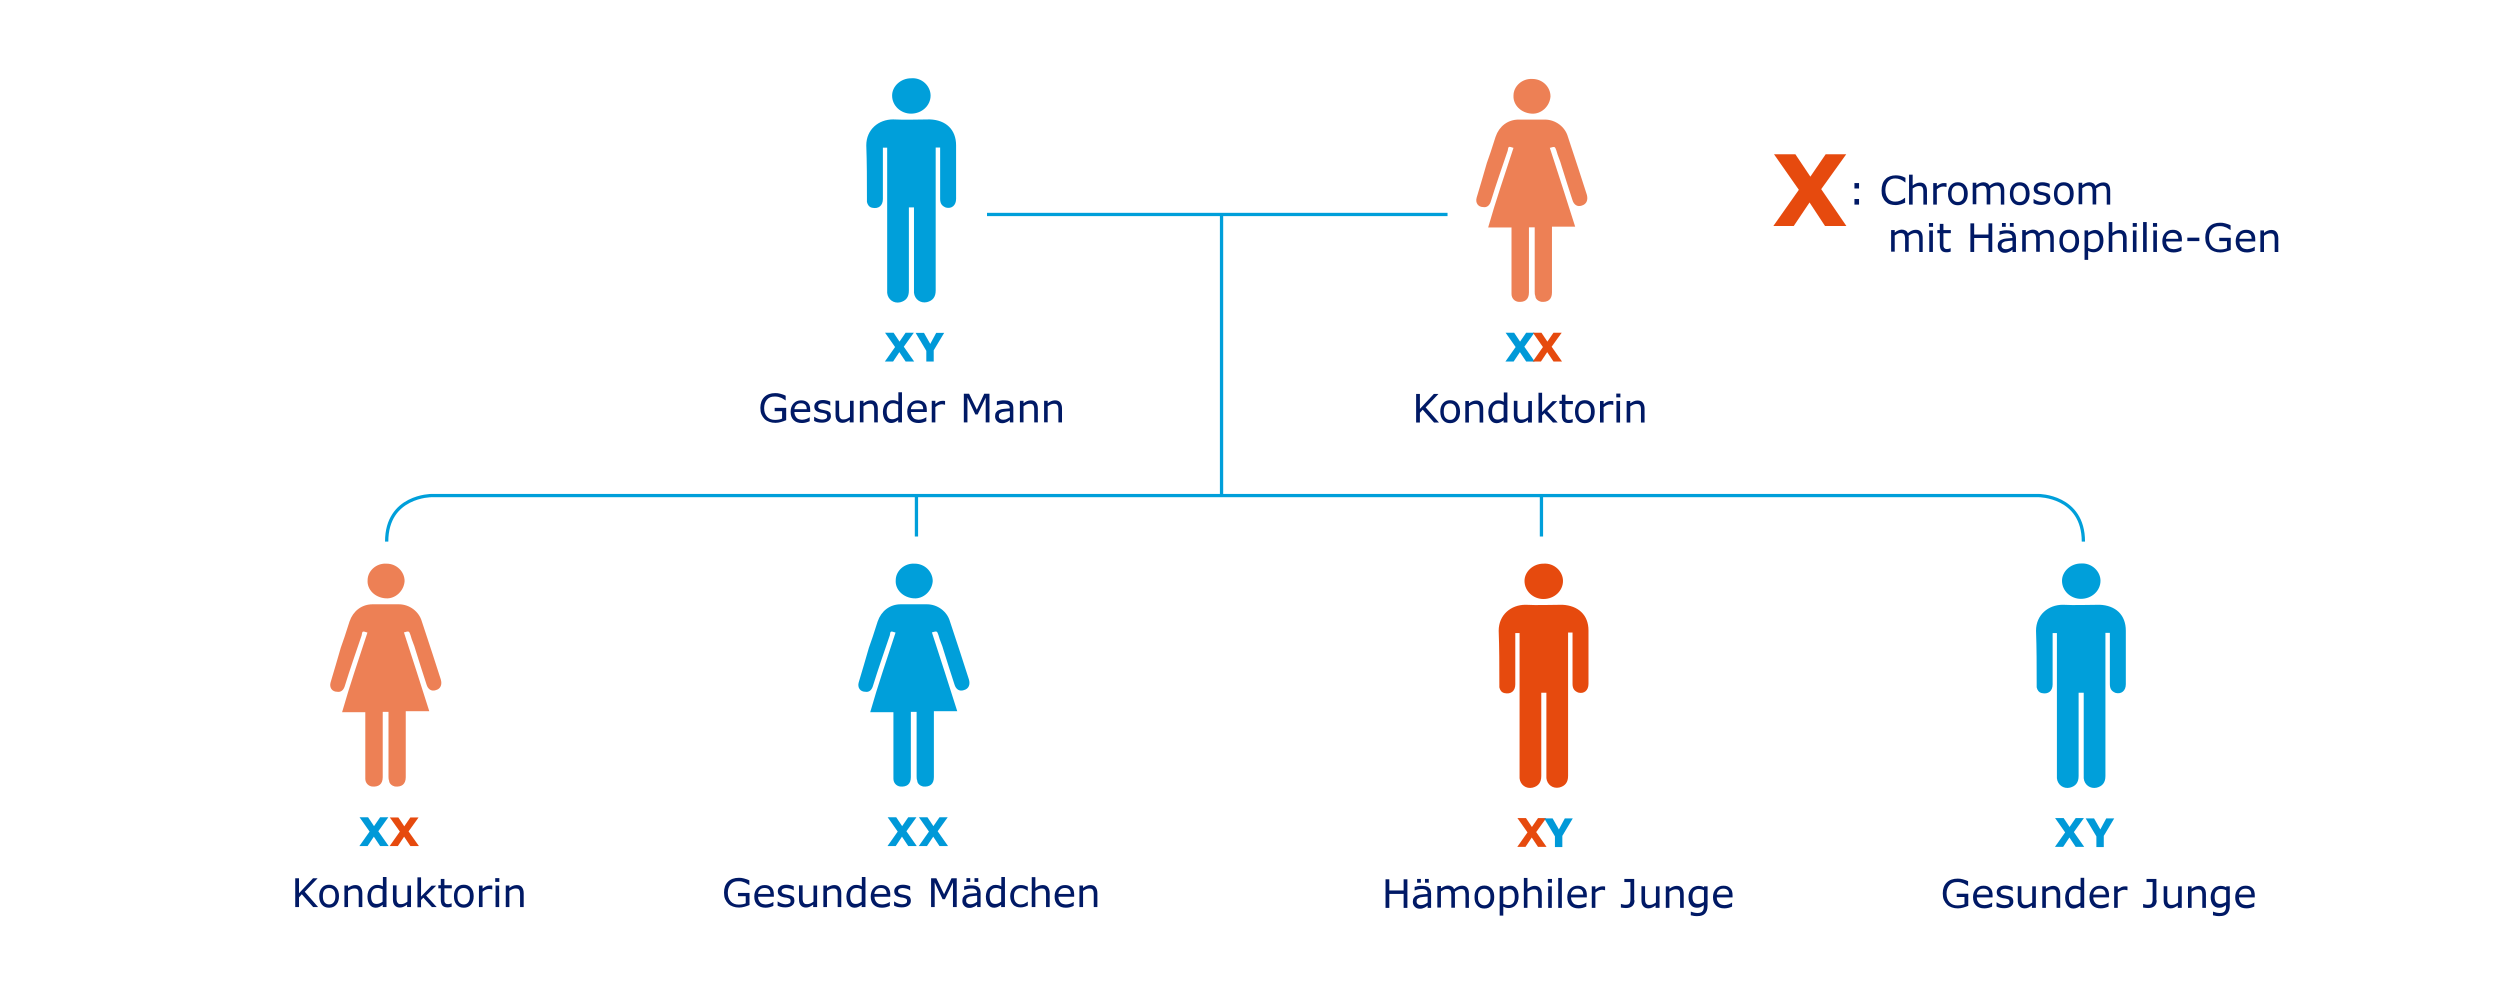 <?xml version="1.0" encoding="utf-8"?>
<!-- Generator: Adobe Illustrator 22.0.1, SVG Export Plug-In . SVG Version: 6.00 Build 0)  -->
<svg version="1.1" id="Ebene_1" xmlns="http://www.w3.org/2000/svg" xmlns:xlink="http://www.w3.org/1999/xlink" x="0px" y="0px"
	 viewBox="0 0 1520 600" style="enable-background:new 0 0 1520 600;" xml:space="preserve">
<style type="text/css">
	.st0{fill:none;stroke:#009FDA;stroke-width:2;}
	.st1{fill:#009FDA;}
	.st2{fill:#001965;}
	.st3{fill:#E64A0E;}
	.st4{fill:#0099D8;}
	.st5{opacity:0.7;fill:#E64A0E;}
	.st6{opacity:0.7;}
	.st7{fill:#82786F;}
	.st8{fill:#383838;}
	.st9{fill:#D47600;}
</style>
<line class="st0" x1="600.1" y1="130.4" x2="880.1" y2="130.4"/>
<line class="st0" x1="742.7" y1="130.4" x2="742.7" y2="301.9"/>
<line class="st0" x1="557.2" y1="301.9" x2="557.2" y2="326.2"/>
<line class="st0" x1="937.2" y1="301.9" x2="937.2" y2="326.2"/>
<g>
	<path class="st4" d="M933.1,219.8h-5.2l-3.8-5.7l-3.8,5.7h-5l6.2-8.8l-6.1-8.7h5.2l3.6,5.4l3.7-5.4h5l-6.1,8.5L933.1,219.8z"/>
</g>
<g>
	<path class="st3" d="M949.7,219.8h-5.2l-3.8-5.7l-3.8,5.7h-5l6.2-8.8l-6.1-8.7h5.2l3.6,5.4l3.7-5.4h5l-6.1,8.5L949.7,219.8z"/>
</g>
<g>
	<path class="st2" d="M874.9,256.9h-3l-6.9-7.8l-1.7,1.9v5.9h-2.3v-17.4h2.3v9.1l8.5-9.1h2.8l-7.8,8.2L874.9,256.9z"/>
	<path class="st2" d="M887.7,250.3c0,2.1-0.5,3.8-1.6,5.1s-2.6,1.9-4.4,1.9c-1.9,0-3.3-0.6-4.4-1.9s-1.6-2.9-1.6-5.1
		s0.5-3.8,1.6-5.1s2.6-1.9,4.4-1.9c1.8,0,3.3,0.6,4.4,1.9S887.7,248.2,887.7,250.3z M885.4,250.3c0-1.7-0.3-3-1-3.8
		s-1.6-1.2-2.8-1.2c-1.2,0-2.1,0.4-2.8,1.2s-1,2.1-1,3.8c0,1.6,0.3,2.9,1,3.7s1.6,1.3,2.8,1.3c1.2,0,2.1-0.4,2.8-1.3
		S885.4,252,885.4,250.3z"/>
	<path class="st2" d="M901.8,256.9h-2.2v-7.5c0-0.6,0-1.2-0.1-1.7s-0.2-0.9-0.4-1.2c-0.2-0.3-0.5-0.6-0.8-0.7s-0.8-0.2-1.4-0.2
		c-0.6,0-1.2,0.1-1.9,0.4s-1.3,0.7-1.9,1.1v9.8h-2.2v-13.1h2.2v1.5c0.7-0.6,1.4-1,2.1-1.3s1.5-0.5,2.3-0.5c1.4,0,2.5,0.4,3.2,1.3
		s1.1,2.1,1.1,3.7V256.9z"/>
	<path class="st2" d="M916.4,256.9h-2.2v-1.4c-0.6,0.5-1.3,1-2,1.3s-1.4,0.5-2.2,0.5c-1.6,0-2.8-0.6-3.7-1.8s-1.4-2.9-1.4-5
		c0-1.1,0.2-2.1,0.5-3s0.7-1.6,1.3-2.2c0.5-0.6,1.2-1,1.9-1.4s1.4-0.5,2.2-0.5c0.7,0,1.3,0.1,1.8,0.2s1.1,0.4,1.7,0.7v-5.7h2.2
		V256.9z M914.2,253.7v-7.5c-0.6-0.3-1.1-0.4-1.6-0.6s-1-0.2-1.5-0.2c-1.2,0-2.2,0.4-2.9,1.3s-1,2.1-1,3.7c0,1.6,0.3,2.7,0.8,3.5
		s1.4,1.2,2.6,1.2c0.6,0,1.3-0.1,1.9-0.4S913.6,254.1,914.2,253.7z"/>
	<path class="st2" d="M931.2,256.9H929v-1.5c-0.7,0.6-1.5,1-2.1,1.3s-1.4,0.5-2.2,0.5c-1.4,0-2.4-0.4-3.2-1.3s-1.1-2.1-1.1-3.7v-8.5
		h2.2v7.5c0,0.7,0,1.2,0.1,1.7s0.2,0.9,0.4,1.2c0.2,0.3,0.5,0.6,0.8,0.8s0.8,0.2,1.5,0.2c0.6,0,1.2-0.1,1.9-0.4s1.3-0.7,1.9-1.1
		v-9.8h2.2V256.9z"/>
	<path class="st2" d="M947.1,256.9h-2.9l-5.2-5.7l-1.4,1.4v4.4h-2.2v-18.2h2.2v11.7l6.4-6.6h2.8l-6.1,6L947.1,256.9z"/>
	<path class="st2" d="M956.3,256.8c-0.4,0.1-0.9,0.2-1.4,0.3s-0.9,0.1-1.3,0.1c-1.3,0-2.4-0.4-3-1.1s-1-1.9-1-3.5v-7h-1.5v-1.9h1.5
		V240h2.2v3.8h4.5v1.9h-4.5v6c0,0.7,0,1.2,0,1.6s0.1,0.7,0.3,1.1c0.2,0.3,0.4,0.5,0.7,0.7s0.8,0.2,1.4,0.2c0.4,0,0.7-0.1,1.1-0.2
		s0.7-0.2,0.8-0.3h0.1V256.8z"/>
	<path class="st2" d="M969.6,250.3c0,2.1-0.5,3.8-1.6,5.1s-2.6,1.9-4.4,1.9c-1.9,0-3.3-0.6-4.4-1.9s-1.6-2.9-1.6-5.1
		s0.5-3.8,1.6-5.1s2.6-1.9,4.4-1.9c1.8,0,3.3,0.6,4.4,1.9S969.6,248.2,969.6,250.3z M967.3,250.3c0-1.7-0.3-3-1-3.8
		s-1.6-1.2-2.8-1.2c-1.2,0-2.1,0.4-2.8,1.2s-1,2.1-1,3.8c0,1.6,0.3,2.9,1,3.7s1.6,1.3,2.8,1.3c1.2,0,2.1-0.4,2.8-1.3
		S967.3,252,967.3,250.3z"/>
	<path class="st2" d="M981,246.2h-0.1c-0.3-0.1-0.6-0.1-1-0.2s-0.7-0.1-1.1-0.1c-0.7,0-1.3,0.2-2,0.5s-1.2,0.7-1.8,1.2v9.3h-2.2
		v-13.1h2.2v1.9c0.9-0.7,1.6-1.2,2.3-1.5s1.3-0.4,2-0.4c0.4,0,0.7,0,0.8,0s0.4,0.1,0.8,0.1V246.2z"/>
	<path class="st2" d="M985.2,241.6h-2.5v-2.3h2.5V241.6z M985,256.9h-2.2v-13.1h2.2V256.9z"/>
	<path class="st2" d="M999.9,256.9h-2.2v-7.5c0-0.6,0-1.2-0.1-1.7s-0.2-0.9-0.4-1.2c-0.2-0.3-0.5-0.6-0.8-0.7s-0.8-0.2-1.4-0.2
		c-0.6,0-1.2,0.1-1.9,0.4s-1.3,0.7-1.9,1.1v9.8H989v-13.1h2.2v1.5c0.7-0.6,1.4-1,2.1-1.3s1.5-0.5,2.3-0.5c1.4,0,2.5,0.4,3.2,1.3
		s1.1,2.1,1.1,3.7V256.9z"/>
</g>
<path class="st5" d="M964.8,118.4c-2.7-8.4-7.5-23.3-11.5-35.2c-1.7-6.1-7.5-10.5-14.1-10.5h-15.8c-6.6,0-11.9,4-14.1,10.5
	c-2.2,7.1-4,12.3-5.3,15.9c-1.3,4.8-4.8,16.3-6.2,21.1c-0.9,3.1,0.9,5.7,4,5.7c2.2,0.4,4-0.9,4.8-4c2.7-8.8,7.1-21.5,10.1-30.3
	c0.4-2.7,0.4-2.7,3.5-1.7c-5.3,16.3-10.5,31.2-15.4,48.4H919v1.7v32.5v6.2c0,2.6,1.7,4.4,4,4.8c4,0.4,6.6-1.3,6.6-5.7v-37.4v-2.2
	h3.5v2.2v36.9c0,0.9,0,1.8,0.4,2.7c0,1.7,1.7,3.1,3.5,3.5c4,0.4,6.6-1.3,6.6-5.7v-37.4v-2.6h14.1c-5.3-16.7-10.1-31.7-15.4-47.9
	c3.1-0.9,3.1-0.9,4,1.7c0.9,3.5,2.2,5.7,3.1,9.2c1.7,5.3,4.8,15.4,6.6,20.7c0.9,3.1,3.1,4.4,5.7,3.5
	C964.8,124.1,965.6,121.4,964.8,118.4"/>
<path class="st5" d="M931.3,69.1c5.7,0.4,11-4.4,11.4-10.5c0-5.7-4.8-10.6-11-10.6c-6.2-0.4-11.5,4.4-11.5,10.1
	C919.9,63.8,924.7,68.7,931.3,69.1"/>
<g>
	<path class="st4" d="M555.8,219.8h-5.2l-3.8-5.7l-3.8,5.7h-5l6.2-8.8l-6.1-8.7h5.2l3.6,5.4l3.7-5.4h5l-6.1,8.5L555.8,219.8z"/>
	<path class="st4" d="M574.1,202.3l-6.4,10.7v6.8h-4.5v-6.5l-6.5-10.9h5.1l3.8,6.7l3.6-6.7H574.1z"/>
</g>
<g>
	<path class="st2" d="M477.9,255.5c-1,0.4-2,0.8-3.1,1.1s-2.2,0.5-3.3,0.5c-1.4,0-2.6-0.2-3.7-0.6s-2.1-0.9-2.9-1.7
		c-0.8-0.8-1.4-1.7-1.9-2.8s-0.7-2.5-0.7-4c0-2.8,0.8-5,2.4-6.6s3.9-2.4,6.7-2.4c1,0,2,0.1,3,0.4s2.2,0.6,3.3,1.2v2.8h-0.2
		c-0.2-0.2-0.6-0.4-1.1-0.7s-0.9-0.6-1.4-0.8c-0.5-0.2-1.2-0.4-1.8-0.6s-1.5-0.2-2.3-0.2c-2,0-3.5,0.6-4.6,1.9s-1.7,3-1.7,5.1
		c0,2.3,0.6,4,1.8,5.3s2.8,1.9,4.9,1.9c0.8,0,1.5-0.1,2.2-0.2s1.4-0.3,2-0.6V250H471v-2h7V255.5z"/>
	<path class="st2" d="M492.7,250.5H483c0,0.8,0.1,1.5,0.4,2.1s0.6,1.1,1,1.5c0.4,0.4,0.9,0.7,1.4,0.8s1.2,0.3,1.8,0.3
		c0.9,0,1.8-0.2,2.7-0.5s1.5-0.7,1.9-1h0.1v2.4c-0.7,0.3-1.5,0.6-2.3,0.8s-1.6,0.3-2.4,0.3c-2.2,0-3.9-0.6-5.1-1.8s-1.8-2.8-1.8-5
		c0-2.1,0.6-3.8,1.8-5.1s2.7-1.9,4.6-1.9c1.8,0,3.1,0.5,4.1,1.5s1.4,2.5,1.4,4.4V250.5z M490.5,248.8c0-1.2-0.3-2.1-0.9-2.7
		s-1.4-0.9-2.6-0.9c-1.2,0-2.1,0.3-2.8,1s-1.1,1.6-1.2,2.6H490.5z"/>
	<path class="st2" d="M505.2,253c0,1.2-0.5,2.2-1.5,2.9s-2.3,1.1-4,1.1c-1,0-1.9-0.1-2.7-0.3s-1.5-0.5-2-0.8v-2.5h0.1
		c0.7,0.5,1.5,0.9,2.3,1.2s1.7,0.5,2.4,0.5c1,0,1.7-0.2,2.3-0.5s0.8-0.8,0.8-1.5c0-0.5-0.1-0.9-0.4-1.2s-0.9-0.5-1.7-0.7
		c-0.3-0.1-0.7-0.2-1.2-0.2s-1-0.2-1.4-0.3c-1.1-0.3-2-0.8-2.4-1.3s-0.7-1.3-0.7-2.2c0-0.5,0.1-1,0.3-1.5s0.6-0.9,1-1.3
		c0.4-0.4,1-0.7,1.7-0.9s1.4-0.3,2.3-0.3c0.8,0,1.6,0.1,2.4,0.3s1.5,0.4,2,0.7v2.4h-0.1c-0.6-0.4-1.2-0.8-2.1-1s-1.6-0.4-2.4-0.4
		c-0.8,0-1.5,0.2-2,0.5s-0.8,0.8-0.8,1.4c0,0.5,0.2,0.9,0.5,1.2c0.3,0.3,0.9,0.5,1.6,0.7c0.4,0.1,0.9,0.2,1.4,0.3s0.9,0.2,1.3,0.3
		c1,0.2,1.8,0.6,2.4,1.2C505,251.3,505.2,252.1,505.2,253z"/>
	<path class="st2" d="M518.8,256.8h-2.2v-1.5c-0.7,0.6-1.5,1-2.1,1.3s-1.4,0.5-2.2,0.5c-1.4,0-2.4-0.4-3.2-1.3s-1.1-2.1-1.1-3.7
		v-8.5h2.2v7.5c0,0.7,0,1.2,0.1,1.7s0.2,0.9,0.4,1.2c0.2,0.3,0.5,0.6,0.8,0.8s0.8,0.2,1.5,0.2c0.6,0,1.2-0.1,1.9-0.4
		s1.3-0.7,1.9-1.1v-9.8h2.2V256.8z"/>
	<path class="st2" d="M533.7,256.8h-2.2v-7.5c0-0.6,0-1.2-0.1-1.7s-0.2-0.9-0.4-1.2c-0.2-0.3-0.5-0.6-0.8-0.7s-0.8-0.2-1.4-0.2
		c-0.6,0-1.2,0.1-1.9,0.4s-1.3,0.7-1.9,1.1v9.8h-2.2v-13.1h2.2v1.5c0.7-0.6,1.4-1,2.1-1.3s1.5-0.5,2.3-0.5c1.4,0,2.5,0.4,3.2,1.3
		s1.1,2.1,1.1,3.7V256.8z"/>
	<path class="st2" d="M548.3,256.8h-2.2v-1.4c-0.6,0.5-1.3,1-2,1.3s-1.4,0.5-2.2,0.5c-1.6,0-2.8-0.6-3.7-1.8s-1.4-2.9-1.4-5
		c0-1.1,0.2-2.1,0.5-3s0.7-1.6,1.3-2.2c0.5-0.6,1.2-1,1.9-1.4s1.4-0.5,2.2-0.5c0.7,0,1.3,0.1,1.8,0.2s1.1,0.4,1.7,0.7v-5.7h2.2
		V256.8z M546.1,253.6V246c-0.6-0.3-1.1-0.4-1.6-0.6s-1-0.2-1.5-0.2c-1.2,0-2.2,0.4-2.9,1.3s-1,2.1-1,3.7c0,1.6,0.3,2.7,0.8,3.5
		s1.4,1.2,2.6,1.2c0.6,0,1.3-0.1,1.9-0.4S545.5,254,546.1,253.6z"/>
	<path class="st2" d="M563.5,250.5h-9.6c0,0.8,0.1,1.5,0.4,2.1s0.6,1.1,1,1.5c0.4,0.4,0.9,0.7,1.4,0.8s1.2,0.3,1.8,0.3
		c0.9,0,1.8-0.2,2.7-0.5s1.5-0.7,1.9-1h0.1v2.4c-0.7,0.3-1.5,0.6-2.3,0.8s-1.6,0.3-2.4,0.3c-2.2,0-3.9-0.6-5.1-1.8s-1.8-2.8-1.8-5
		c0-2.1,0.6-3.8,1.8-5.1s2.7-1.9,4.6-1.9c1.8,0,3.1,0.5,4.1,1.5s1.4,2.5,1.4,4.4V250.5z M561.3,248.8c0-1.2-0.3-2.1-0.9-2.7
		s-1.4-0.9-2.6-0.9c-1.2,0-2.1,0.3-2.8,1s-1.1,1.6-1.2,2.6H561.3z"/>
	<path class="st2" d="M574.7,246.1h-0.1c-0.3-0.1-0.6-0.1-1-0.2s-0.7-0.1-1.1-0.1c-0.7,0-1.3,0.2-2,0.5s-1.2,0.7-1.8,1.2v9.3h-2.2
		v-13.1h2.2v1.9c0.9-0.7,1.6-1.2,2.3-1.5s1.3-0.4,2-0.4c0.4,0,0.7,0,0.8,0s0.4,0.1,0.8,0.1V246.1z"/>
	<path class="st2" d="M601.6,256.8h-2.3v-15l-4.9,10.2h-1.4l-4.8-10.2v15h-2.2v-17.4h3.2l4.7,9.7l4.5-9.7h3.2V256.8z"/>
	<path class="st2" d="M616.1,256.8H614v-1.4c-0.2,0.1-0.5,0.3-0.8,0.6s-0.7,0.4-1,0.6c-0.4,0.2-0.8,0.3-1.3,0.5s-1,0.2-1.7,0.2
		c-1.2,0-2.2-0.4-3-1.2s-1.2-1.8-1.2-3c0-1,0.2-1.8,0.6-2.4s1-1.1,1.8-1.4c0.8-0.4,1.8-0.6,2.9-0.7s2.3-0.2,3.6-0.3v-0.3
		c0-0.5-0.1-0.9-0.3-1.2s-0.4-0.6-0.8-0.8c-0.3-0.2-0.7-0.3-1.1-0.4s-0.9-0.1-1.4-0.1c-0.6,0-1.2,0.1-1.9,0.2s-1.4,0.4-2.2,0.7h-0.1
		V244c0.4-0.1,1.1-0.2,1.9-0.4s1.6-0.2,2.4-0.2c0.9,0,1.7,0.1,2.4,0.2s1.3,0.4,1.8,0.8c0.5,0.4,0.9,0.8,1.1,1.4s0.4,1.3,0.4,2.1
		V256.8z M614,253.6v-3.6c-0.7,0-1.5,0.1-2.4,0.2s-1.6,0.2-2.2,0.3c-0.6,0.2-1.1,0.5-1.5,0.8s-0.6,0.9-0.6,1.6
		c0,0.8,0.2,1.3,0.7,1.7s1.1,0.6,2.1,0.6c0.8,0,1.5-0.2,2.1-0.5S613.4,254,614,253.6z"/>
	<path class="st2" d="M631,256.8h-2.2v-7.5c0-0.6,0-1.2-0.1-1.7s-0.2-0.9-0.4-1.2c-0.2-0.3-0.5-0.6-0.8-0.7s-0.8-0.2-1.4-0.2
		c-0.6,0-1.2,0.1-1.9,0.4s-1.3,0.7-1.9,1.1v9.8h-2.2v-13.1h2.2v1.5c0.7-0.6,1.4-1,2.1-1.3s1.5-0.5,2.3-0.5c1.4,0,2.5,0.4,3.2,1.3
		s1.1,2.1,1.1,3.7V256.8z"/>
	<path class="st2" d="M645.7,256.8h-2.2v-7.5c0-0.6,0-1.2-0.1-1.7s-0.2-0.9-0.4-1.2c-0.2-0.3-0.5-0.6-0.8-0.7s-0.8-0.2-1.4-0.2
		c-0.6,0-1.2,0.1-1.9,0.4s-1.3,0.7-1.9,1.1v9.8h-2.2v-13.1h2.2v1.5c0.7-0.6,1.4-1,2.1-1.3s1.5-0.5,2.3-0.5c1.4,0,2.5,0.4,3.2,1.3
		s1.1,2.1,1.1,3.7V256.8z"/>
</g>
<path class="st1" d="M565.8,58.1c0,6.1-5.3,11-11.9,11c-6.2,0-11.5-4.8-11.5-11c0-5.7,5.3-10.5,11.5-10.5
	C560.6,47,565.8,52.4,565.8,58.1"/>
<g>
	<path class="st4" d="M236.3,514.4h-5.2l-3.8-5.7l-3.8,5.7h-5l6.2-8.8l-6.1-8.7h5.2l3.6,5.4l3.7-5.4h5l-6.1,8.5L236.3,514.4z"/>
	<path class="st3" d="M254.7,514.4h-5.2l-3.8-5.7l-3.8,5.7h-5l6.2-8.8L237,497h5.2l3.6,5.4l3.7-5.4h5l-6.1,8.5L254.7,514.4z"/>
</g>
<g>
	<path class="st2" d="M193.4,551.5h-3l-6.9-7.8l-1.7,1.9v5.9h-2.3V534h2.3v9.1l8.5-9.1h2.8l-7.8,8.2L193.4,551.5z"/>
	<path class="st2" d="M206.1,544.9c0,2.1-0.5,3.8-1.6,5.1s-2.6,1.9-4.4,1.9c-1.9,0-3.3-0.6-4.4-1.9s-1.6-2.9-1.6-5.1
		s0.5-3.8,1.6-5.1s2.6-1.9,4.4-1.9c1.8,0,3.3,0.6,4.4,1.9S206.1,542.8,206.1,544.9z M203.9,544.9c0-1.7-0.3-3-1-3.8
		s-1.6-1.2-2.8-1.2c-1.2,0-2.1,0.4-2.8,1.2s-1,2.1-1,3.8c0,1.6,0.3,2.9,1,3.7s1.6,1.3,2.8,1.3c1.2,0,2.1-0.4,2.8-1.3
		S203.9,546.6,203.9,544.9z"/>
	<path class="st2" d="M220.3,551.5h-2.2V544c0-0.6,0-1.2-0.1-1.7s-0.2-0.9-0.4-1.2c-0.2-0.3-0.5-0.6-0.8-0.7s-0.8-0.2-1.4-0.2
		c-0.6,0-1.2,0.1-1.9,0.4s-1.3,0.7-1.9,1.1v9.8h-2.2v-13.1h2.2v1.5c0.7-0.6,1.4-1,2.1-1.3s1.5-0.5,2.3-0.5c1.4,0,2.5,0.4,3.2,1.3
		s1.1,2.1,1.1,3.7V551.5z"/>
	<path class="st2" d="M234.9,551.5h-2.2v-1.4c-0.6,0.5-1.3,1-2,1.3s-1.4,0.5-2.2,0.5c-1.6,0-2.8-0.6-3.7-1.8s-1.4-2.9-1.4-5
		c0-1.1,0.2-2.1,0.5-3s0.7-1.6,1.3-2.2c0.5-0.6,1.2-1,1.9-1.4s1.4-0.5,2.2-0.5c0.7,0,1.3,0.1,1.8,0.2s1.1,0.4,1.7,0.7v-5.7h2.2
		V551.5z M232.6,548.2v-7.5c-0.6-0.3-1.1-0.4-1.6-0.6s-1-0.2-1.5-0.2c-1.2,0-2.2,0.4-2.9,1.3s-1,2.1-1,3.7c0,1.6,0.3,2.7,0.8,3.5
		s1.4,1.2,2.6,1.2c0.6,0,1.3-0.1,1.9-0.4S232.1,548.7,232.6,548.2z"/>
	<path class="st2" d="M249.7,551.5h-2.2V550c-0.7,0.6-1.5,1-2.1,1.3s-1.4,0.5-2.2,0.5c-1.4,0-2.4-0.4-3.2-1.3s-1.1-2.1-1.1-3.7v-8.5
		h2.2v7.5c0,0.7,0,1.2,0.1,1.7s0.2,0.9,0.4,1.2c0.2,0.3,0.5,0.6,0.8,0.8s0.8,0.2,1.5,0.2c0.6,0,1.2-0.1,1.9-0.4s1.3-0.7,1.9-1.1
		v-9.8h2.2V551.5z"/>
	<path class="st2" d="M265.5,551.5h-2.9l-5.2-5.7l-1.4,1.4v4.4h-2.2v-18.2h2.2v11.7l6.4-6.6h2.8l-6.1,6L265.5,551.5z"/>
	<path class="st2" d="M274.7,551.3c-0.4,0.1-0.9,0.2-1.4,0.3s-0.9,0.1-1.3,0.1c-1.3,0-2.4-0.4-3-1.1s-1-1.9-1-3.5v-7h-1.5v-1.9h1.5
		v-3.8h2.2v3.8h4.5v1.9h-4.5v6c0,0.7,0,1.2,0,1.6s0.1,0.7,0.3,1.1c0.2,0.3,0.4,0.5,0.7,0.7s0.8,0.2,1.4,0.2c0.4,0,0.7-0.1,1.1-0.2
		s0.7-0.2,0.8-0.3h0.1V551.3z"/>
	<path class="st2" d="M288,544.9c0,2.1-0.5,3.8-1.6,5.1s-2.6,1.9-4.4,1.9c-1.9,0-3.3-0.6-4.4-1.9s-1.6-2.9-1.6-5.1s0.5-3.8,1.6-5.1
		s2.6-1.9,4.4-1.9c1.8,0,3.3,0.6,4.4,1.9S288,542.8,288,544.9z M285.7,544.9c0-1.7-0.3-3-1-3.8s-1.6-1.2-2.8-1.2
		c-1.2,0-2.1,0.4-2.8,1.2s-1,2.1-1,3.8c0,1.6,0.3,2.9,1,3.7s1.6,1.3,2.8,1.3c1.2,0,2.1-0.4,2.8-1.3S285.7,546.6,285.7,544.9z"/>
	<path class="st2" d="M299.4,540.8h-0.1c-0.3-0.1-0.6-0.1-1-0.2s-0.7-0.1-1.1-0.1c-0.7,0-1.3,0.2-2,0.5s-1.2,0.7-1.8,1.2v9.3h-2.2
		v-13.1h2.2v1.9c0.9-0.7,1.6-1.2,2.3-1.5s1.3-0.4,2-0.4c0.4,0,0.7,0,0.8,0s0.4,0.1,0.8,0.1V540.8z"/>
	<path class="st2" d="M303.6,536.2h-2.5v-2.3h2.5V536.2z M303.5,551.5h-2.2v-13.1h2.2V551.5z"/>
	<path class="st2" d="M318.4,551.5h-2.2V544c0-0.6,0-1.2-0.1-1.7s-0.2-0.9-0.4-1.2c-0.2-0.3-0.5-0.6-0.8-0.7s-0.8-0.2-1.4-0.2
		c-0.6,0-1.2,0.1-1.9,0.4s-1.3,0.7-1.9,1.1v9.8h-2.2v-13.1h2.2v1.5c0.7-0.6,1.4-1,2.1-1.3s1.5-0.5,2.3-0.5c1.4,0,2.5,0.4,3.2,1.3
		s1.1,2.1,1.1,3.7V551.5z"/>
</g>
<path class="st5" d="M268,413.1c-2.7-8.4-7.5-23.3-11.5-35.2c-1.7-6.1-7.5-10.5-14.1-10.5h-15.8c-6.6,0-11.9,4-14.1,10.5
	c-2.2,7.1-4,12.3-5.3,15.9c-1.3,4.8-4.8,16.3-6.2,21.1c-0.9,3.1,0.9,5.7,4,5.7c2.2,0.4,4-0.9,4.8-4c2.7-8.8,7.1-21.5,10.1-30.3
	c0.4-2.7,0.4-2.7,3.5-1.7c-5.3,16.3-10.5,31.2-15.4,48.4h14.1v1.7v32.5v6.2c0,2.6,1.7,4.4,4,4.8c4,0.4,6.6-1.3,6.6-5.7V435v-2.2h3.5
	v2.2V472c0,0.9,0,1.8,0.4,2.7c0,1.7,1.7,3.1,3.5,3.5c4,0.4,6.6-1.3,6.6-5.7V435v-2.6H261c-5.3-16.7-10.1-31.7-15.4-47.9
	c3.1-0.9,3.1-0.9,4,1.7c0.9,3.5,2.2,5.7,3.1,9.2c1.7,5.3,4.8,15.4,6.6,20.7c0.9,3.1,3.1,4.4,5.7,3.5
	C268,418.8,268.9,416.1,268,413.1"/>
<path class="st5" d="M234.6,363.8c5.7,0.4,11-4.4,11.4-10.5c0-5.7-4.8-10.6-11-10.6c-6.2-0.4-11.5,4.4-11.5,10.1
	C223.1,358.5,228,363.4,234.6,363.8"/>
<g>
	<path class="st4" d="M557.4,514.4h-5.2l-3.8-5.7l-3.8,5.7h-5l6.2-8.8l-6.1-8.7h5.2l3.6,5.4l3.7-5.4h5l-6.1,8.5L557.4,514.4z"/>
	<path class="st4" d="M576.4,514.4h-5.2l-3.8-5.7l-3.8,5.7h-5l6.2-8.8l-6.1-8.7h5.2l3.6,5.4l3.7-5.4h5l-6.1,8.5L576.4,514.4z"/>
</g>
<g>
	<path class="st2" d="M455.8,550.2c-1,0.4-2,0.8-3.1,1.1s-2.2,0.5-3.3,0.5c-1.4,0-2.6-0.2-3.7-0.6s-2.1-0.9-2.9-1.7
		c-0.8-0.8-1.4-1.7-1.9-2.8s-0.7-2.5-0.7-4c0-2.8,0.8-5,2.4-6.6s3.9-2.4,6.7-2.4c1,0,2,0.1,3,0.4s2.2,0.6,3.3,1.2v2.8h-0.2
		c-0.2-0.2-0.6-0.4-1.1-0.7s-0.9-0.6-1.4-0.8c-0.5-0.2-1.2-0.4-1.8-0.6s-1.5-0.2-2.3-0.2c-2,0-3.5,0.6-4.6,1.9s-1.7,3-1.7,5.1
		c0,2.3,0.6,4,1.8,5.3s2.8,1.9,4.9,1.9c0.8,0,1.5-0.1,2.2-0.2s1.4-0.3,2-0.6v-4.3h-4.7v-2h7V550.2z"/>
	<path class="st2" d="M470.5,545.2h-9.6c0,0.8,0.1,1.5,0.4,2.1s0.6,1.1,1,1.5c0.4,0.4,0.9,0.7,1.4,0.8s1.2,0.3,1.8,0.3
		c0.9,0,1.8-0.2,2.7-0.5s1.5-0.7,1.9-1h0.1v2.4c-0.7,0.3-1.5,0.6-2.3,0.8s-1.6,0.3-2.4,0.3c-2.2,0-3.9-0.6-5.1-1.8s-1.8-2.8-1.8-5
		c0-2.1,0.6-3.8,1.8-5.1s2.7-1.9,4.6-1.9c1.8,0,3.1,0.5,4.1,1.5s1.4,2.5,1.4,4.4V545.2z M468.4,543.5c0-1.2-0.3-2.1-0.9-2.7
		s-1.4-0.9-2.6-0.9c-1.2,0-2.1,0.3-2.8,1s-1.1,1.6-1.2,2.6H468.4z"/>
	<path class="st2" d="M483,547.7c0,1.2-0.5,2.2-1.5,2.9s-2.3,1.1-4,1.1c-1,0-1.9-0.1-2.7-0.3s-1.5-0.5-2-0.8v-2.5h0.1
		c0.7,0.5,1.5,0.9,2.3,1.2s1.7,0.5,2.4,0.5c1,0,1.7-0.2,2.3-0.5s0.8-0.8,0.8-1.5c0-0.5-0.1-0.9-0.4-1.2s-0.9-0.5-1.7-0.7
		c-0.3-0.1-0.7-0.2-1.2-0.2s-1-0.2-1.4-0.3c-1.1-0.3-2-0.8-2.4-1.3s-0.7-1.3-0.7-2.2c0-0.5,0.1-1,0.3-1.5s0.6-0.9,1-1.3
		c0.4-0.4,1-0.7,1.7-0.9s1.4-0.3,2.3-0.3c0.8,0,1.6,0.1,2.4,0.3s1.5,0.4,2,0.7v2.4h-0.1c-0.6-0.4-1.2-0.8-2.1-1s-1.6-0.4-2.4-0.4
		c-0.8,0-1.5,0.2-2,0.5s-0.8,0.8-0.8,1.4c0,0.5,0.2,0.9,0.5,1.2c0.3,0.3,0.9,0.5,1.6,0.7c0.4,0.1,0.9,0.2,1.4,0.3s0.9,0.2,1.3,0.3
		c1,0.2,1.8,0.6,2.4,1.2C482.8,546,483,546.7,483,547.7z"/>
	<path class="st2" d="M496.6,551.5h-2.2V550c-0.7,0.6-1.5,1-2.1,1.3s-1.4,0.5-2.2,0.5c-1.4,0-2.4-0.4-3.2-1.3s-1.1-2.1-1.1-3.7v-8.5
		h2.2v7.5c0,0.7,0,1.2,0.1,1.7s0.2,0.9,0.4,1.2c0.2,0.3,0.5,0.6,0.8,0.8s0.8,0.2,1.5,0.2c0.6,0,1.2-0.1,1.9-0.4s1.3-0.7,1.9-1.1
		v-9.8h2.2V551.5z"/>
	<path class="st2" d="M511.5,551.5h-2.2V544c0-0.6,0-1.2-0.1-1.7s-0.2-0.9-0.4-1.2c-0.2-0.3-0.5-0.6-0.8-0.7s-0.8-0.2-1.4-0.2
		c-0.6,0-1.2,0.1-1.9,0.4s-1.3,0.7-1.9,1.1v9.8h-2.2v-13.1h2.2v1.5c0.7-0.6,1.4-1,2.1-1.3s1.5-0.5,2.3-0.5c1.4,0,2.5,0.4,3.2,1.3
		s1.1,2.1,1.1,3.7V551.5z"/>
	<path class="st2" d="M526.1,551.5h-2.2v-1.4c-0.6,0.5-1.3,1-2,1.3s-1.4,0.5-2.2,0.5c-1.6,0-2.8-0.6-3.7-1.8s-1.4-2.9-1.4-5
		c0-1.1,0.2-2.1,0.5-3s0.7-1.6,1.3-2.2c0.5-0.6,1.2-1,1.9-1.4s1.4-0.5,2.2-0.5c0.7,0,1.3,0.1,1.8,0.2s1.1,0.4,1.7,0.7v-5.7h2.2
		V551.5z M523.9,548.2v-7.5c-0.6-0.3-1.1-0.4-1.6-0.6s-1-0.2-1.5-0.2c-1.2,0-2.2,0.4-2.9,1.3s-1,2.1-1,3.7c0,1.6,0.3,2.7,0.8,3.5
		s1.4,1.2,2.6,1.2c0.6,0,1.3-0.1,1.9-0.4S523.3,548.7,523.9,548.2z"/>
	<path class="st2" d="M541.3,545.2h-9.6c0,0.8,0.1,1.5,0.4,2.1s0.6,1.1,1,1.5c0.4,0.4,0.9,0.7,1.4,0.8s1.2,0.3,1.8,0.3
		c0.9,0,1.8-0.2,2.7-0.5s1.5-0.7,1.9-1h0.1v2.4c-0.7,0.3-1.5,0.6-2.3,0.8s-1.6,0.3-2.4,0.3c-2.2,0-3.9-0.6-5.1-1.8s-1.8-2.8-1.8-5
		c0-2.1,0.6-3.8,1.8-5.1s2.7-1.9,4.6-1.9c1.8,0,3.1,0.5,4.1,1.5s1.4,2.5,1.4,4.4V545.2z M539.1,543.5c0-1.2-0.3-2.1-0.9-2.7
		s-1.4-0.9-2.6-0.9c-1.2,0-2.1,0.3-2.8,1s-1.1,1.6-1.2,2.6H539.1z"/>
	<path class="st2" d="M553.8,547.7c0,1.2-0.5,2.2-1.5,2.9s-2.3,1.1-4,1.1c-1,0-1.9-0.1-2.7-0.3s-1.5-0.5-2-0.8v-2.5h0.1
		c0.7,0.5,1.5,0.9,2.3,1.2s1.7,0.5,2.4,0.5c1,0,1.7-0.2,2.3-0.5s0.8-0.8,0.8-1.5c0-0.5-0.1-0.9-0.4-1.2s-0.9-0.5-1.7-0.7
		c-0.3-0.1-0.7-0.2-1.2-0.2s-1-0.2-1.4-0.3c-1.1-0.3-2-0.8-2.4-1.3s-0.7-1.3-0.7-2.2c0-0.5,0.1-1,0.3-1.5s0.6-0.9,1-1.3
		c0.4-0.4,1-0.7,1.7-0.9s1.4-0.3,2.3-0.3c0.8,0,1.6,0.1,2.4,0.3s1.5,0.4,2,0.7v2.4h-0.1c-0.6-0.4-1.2-0.8-2.1-1s-1.6-0.4-2.4-0.4
		c-0.8,0-1.5,0.2-2,0.5s-0.8,0.8-0.8,1.4c0,0.5,0.2,0.9,0.5,1.2c0.3,0.3,0.9,0.5,1.6,0.7c0.4,0.1,0.9,0.2,1.4,0.3s0.9,0.2,1.3,0.3
		c1,0.2,1.8,0.6,2.4,1.2C553.5,546,553.8,546.7,553.8,547.7z"/>
	<path class="st2" d="M581.7,551.5h-2.3v-15l-4.9,10.2h-1.4l-4.8-10.2v15h-2.2V534h3.2l4.7,9.7l4.5-9.7h3.2V551.5z"/>
	<path class="st2" d="M596.3,551.5h-2.2v-1.4c-0.2,0.1-0.5,0.3-0.8,0.6s-0.7,0.4-1,0.6c-0.4,0.2-0.8,0.3-1.3,0.5s-1,0.2-1.7,0.2
		c-1.2,0-2.2-0.4-3-1.2s-1.2-1.8-1.2-3c0-1,0.2-1.8,0.6-2.4s1-1.1,1.8-1.4c0.8-0.4,1.8-0.6,2.9-0.7s2.3-0.2,3.6-0.3v-0.3
		c0-0.5-0.1-0.9-0.3-1.2s-0.4-0.6-0.8-0.8c-0.3-0.2-0.7-0.3-1.1-0.4s-0.9-0.1-1.4-0.1c-0.6,0-1.2,0.1-1.9,0.2s-1.4,0.4-2.2,0.7h-0.1
		v-2.2c0.4-0.1,1.1-0.2,1.9-0.4s1.6-0.2,2.4-0.2c0.9,0,1.7,0.1,2.4,0.2s1.3,0.4,1.8,0.8c0.5,0.4,0.9,0.8,1.1,1.4s0.4,1.3,0.4,2.1
		V551.5z M594.1,548.2v-3.6c-0.7,0-1.5,0.1-2.4,0.2s-1.6,0.2-2.2,0.3c-0.6,0.2-1.1,0.5-1.5,0.8s-0.6,0.9-0.6,1.6
		c0,0.8,0.2,1.3,0.7,1.7s1.1,0.6,2.1,0.6c0.8,0,1.5-0.2,2.1-0.5S593.5,548.7,594.1,548.2z M589.9,536.2h-2.3v-2.3h2.3V536.2z
		 M594.8,536.2h-2.3v-2.3h2.3V536.2z"/>
	<path class="st2" d="M610.9,551.5h-2.2v-1.4c-0.6,0.5-1.3,1-2,1.3s-1.4,0.5-2.2,0.5c-1.6,0-2.8-0.6-3.7-1.8s-1.4-2.9-1.4-5
		c0-1.1,0.2-2.1,0.5-3s0.7-1.6,1.3-2.2c0.5-0.6,1.2-1,1.9-1.4s1.4-0.5,2.2-0.5c0.7,0,1.3,0.1,1.8,0.2s1.1,0.4,1.7,0.7v-5.7h2.2
		V551.5z M608.7,548.2v-7.5c-0.6-0.3-1.1-0.4-1.6-0.6s-1-0.2-1.5-0.2c-1.2,0-2.2,0.4-2.9,1.3s-1,2.1-1,3.7c0,1.6,0.3,2.7,0.8,3.5
		s1.4,1.2,2.6,1.2c0.6,0,1.3-0.1,1.9-0.4S608.1,548.7,608.7,548.2z"/>
	<path class="st2" d="M624.8,550.6c-0.7,0.4-1.4,0.6-2.1,0.8s-1.4,0.3-2.1,0.3c-0.9,0-1.8-0.1-2.6-0.4s-1.5-0.7-2-1.3
		c-0.6-0.6-1-1.3-1.3-2.1s-0.5-1.9-0.5-3c0-2.1,0.6-3.8,1.8-5s2.7-1.8,4.7-1.8c0.8,0,1.5,0.1,2.2,0.3s1.4,0.5,2,0.8v2.4h-0.1
		c-0.7-0.5-1.4-0.9-2.1-1.2s-1.4-0.4-2.1-0.4c-1.2,0-2.2,0.4-3,1.3s-1.1,2.1-1.1,3.7c0,1.6,0.4,2.8,1.1,3.6s1.7,1.3,3,1.3
		c0.4,0,0.9-0.1,1.4-0.2s0.9-0.3,1.2-0.5c0.3-0.2,0.6-0.3,0.9-0.5s0.5-0.3,0.7-0.5h0.1V550.6z"/>
	<path class="st2" d="M638.2,551.5H636V544c0-0.6,0-1.2-0.1-1.7s-0.2-0.9-0.4-1.2c-0.2-0.3-0.5-0.6-0.8-0.7s-0.8-0.2-1.4-0.2
		c-0.6,0-1.2,0.1-1.9,0.4s-1.3,0.7-1.9,1.1v9.8h-2.2v-18.2h2.2v6.6c0.7-0.6,1.4-1,2.1-1.3s1.5-0.5,2.3-0.5c1.4,0,2.5,0.4,3.2,1.3
		s1.1,2.1,1.1,3.7V551.5z"/>
	<path class="st2" d="M653.1,545.2h-9.6c0,0.8,0.1,1.5,0.4,2.1s0.6,1.1,1,1.5c0.4,0.4,0.9,0.7,1.4,0.8s1.2,0.3,1.8,0.3
		c0.9,0,1.8-0.2,2.7-0.5s1.5-0.7,1.9-1h0.1v2.4c-0.7,0.3-1.5,0.6-2.3,0.8s-1.6,0.3-2.4,0.3c-2.2,0-3.9-0.6-5.1-1.8s-1.8-2.8-1.8-5
		c0-2.1,0.6-3.8,1.8-5.1s2.7-1.9,4.6-1.9c1.8,0,3.1,0.5,4.1,1.5s1.4,2.5,1.4,4.4V545.2z M651,543.5c0-1.2-0.3-2.1-0.9-2.7
		s-1.4-0.9-2.6-0.9c-1.2,0-2.1,0.3-2.8,1s-1.1,1.6-1.2,2.6H651z"/>
	<path class="st2" d="M667.2,551.5H665V544c0-0.6,0-1.2-0.1-1.7s-0.2-0.9-0.4-1.2c-0.2-0.3-0.5-0.6-0.8-0.7s-0.8-0.2-1.4-0.2
		c-0.6,0-1.2,0.1-1.9,0.4s-1.3,0.7-1.9,1.1v9.8h-2.2v-13.1h2.2v1.5c0.7-0.6,1.4-1,2.1-1.3s1.5-0.5,2.3-0.5c1.4,0,2.5,0.4,3.2,1.3
		s1.1,2.1,1.1,3.7V551.5z"/>
</g>
<path class="st1" d="M589.1,413.1c-2.7-8.4-7.5-23.3-11.5-35.2c-1.7-6.1-7.5-10.5-14.1-10.5h-15.8c-6.6,0-11.9,4-14.1,10.5
	c-2.2,7.1-4,12.3-5.3,15.9c-1.3,4.8-4.8,16.3-6.2,21.1c-0.9,3.1,0.9,5.7,4,5.7c2.2,0.4,4-0.9,4.8-4c2.7-8.8,7.1-21.5,10.1-30.3
	c0.4-2.7,0.4-2.7,3.5-1.7c-5.3,16.3-10.5,31.2-15.4,48.4h14.1v1.7v32.5v6.2c0,2.6,1.7,4.4,4,4.8c4,0.4,6.6-1.3,6.6-5.7V435v-2.2h3.5
	v2.2V472c0,0.9,0,1.8,0.4,2.7c0,1.7,1.7,3.1,3.5,3.5c4,0.4,6.6-1.3,6.6-5.7V435v-2.6H582c-5.3-16.7-10.1-31.7-15.4-47.9
	c3.1-0.9,3.1-0.9,4,1.7c0.9,3.5,2.2,5.7,3.1,9.2c1.7,5.3,4.8,15.4,6.6,20.7c0.9,3.1,3.1,4.4,5.7,3.5
	C589.1,418.8,590,416.1,589.1,413.1"/>
<path class="st1" d="M555.7,363.8c5.7,0.4,11-4.4,11.4-10.5c0-5.7-4.8-10.6-11-10.6c-6.2-0.4-11.5,4.4-11.5,10.1
	C544.2,358.5,549.1,363.4,555.7,363.8"/>
<g>
	<path class="st3" d="M940.3,514.9h-5.2l-3.8-5.7l-3.8,5.7h-5l6.2-8.8l-6.1-8.7h5.2l3.6,5.4l3.7-5.4h5l-6.1,8.5L940.3,514.9z"/>
</g>
<g>
	<path class="st4" d="M956.3,497.5l-6.4,10.7v6.8h-4.5v-6.5l-6.5-10.9h5.1l3.8,6.7l3.6-6.7H956.3z"/>
</g>
<g>
	<path class="st2" d="M855.7,552h-2.3v-8.5h-8.7v8.5h-2.3v-17.4h2.3v6.8h8.7v-6.8h2.3V552z"/>
	<path class="st2" d="M870.2,552H868v-1.4c-0.2,0.1-0.5,0.3-0.8,0.6s-0.7,0.4-1,0.6c-0.4,0.2-0.8,0.3-1.3,0.5s-1,0.2-1.7,0.2
		c-1.2,0-2.2-0.4-3-1.2s-1.2-1.8-1.2-3c0-1,0.2-1.8,0.6-2.4s1-1.1,1.8-1.4c0.8-0.4,1.8-0.6,2.9-0.7s2.3-0.2,3.6-0.3V543
		c0-0.5-0.1-0.9-0.3-1.2s-0.4-0.6-0.8-0.8c-0.3-0.2-0.7-0.3-1.1-0.4s-0.9-0.1-1.4-0.1c-0.6,0-1.2,0.1-1.9,0.2s-1.4,0.4-2.2,0.7h-0.1
		v-2.2c0.4-0.1,1.1-0.2,1.9-0.4s1.6-0.2,2.4-0.2c0.9,0,1.7,0.1,2.4,0.2s1.3,0.4,1.8,0.8c0.5,0.4,0.9,0.8,1.1,1.4s0.4,1.3,0.4,2.1
		V552z M868,548.7v-3.6c-0.7,0-1.5,0.1-2.4,0.2s-1.6,0.2-2.2,0.3c-0.6,0.2-1.1,0.5-1.5,0.8s-0.6,0.9-0.6,1.6c0,0.8,0.2,1.3,0.7,1.7
		s1.1,0.6,2.1,0.6c0.8,0,1.5-0.2,2.1-0.5S867.5,549.2,868,548.7z M863.9,536.7h-2.3v-2.3h2.3V536.7z M868.7,536.7h-2.3v-2.3h2.3
		V536.7z"/>
	<path class="st2" d="M893.2,552H891v-7.5c0-0.6,0-1.1-0.1-1.6s-0.2-0.9-0.3-1.3c-0.2-0.3-0.4-0.6-0.8-0.8s-0.8-0.3-1.5-0.3
		c-0.6,0-1.2,0.2-1.9,0.5s-1.2,0.7-1.9,1.2c0,0.2,0,0.4,0.1,0.6s0,0.5,0,0.7v8.4h-2.2v-7.5c0-0.6,0-1.1-0.1-1.6s-0.2-0.9-0.3-1.2
		c-0.2-0.3-0.4-0.6-0.8-0.8s-0.8-0.3-1.5-0.3c-0.6,0-1.2,0.1-1.8,0.4s-1.2,0.7-1.8,1.1v9.8h-2.2v-13.1h2.2v1.5
		c0.7-0.6,1.4-1,2.1-1.3s1.4-0.5,2.2-0.5c0.9,0,1.6,0.2,2.3,0.6s1.1,0.9,1.4,1.6c0.9-0.8,1.7-1.3,2.4-1.6s1.5-0.5,2.4-0.5
		c1.4,0,2.5,0.4,3.2,1.3s1,2.1,1,3.7V552z"/>
	<path class="st2" d="M908.5,545.4c0,2.1-0.5,3.8-1.6,5.1s-2.6,1.9-4.4,1.9c-1.9,0-3.3-0.6-4.4-1.9s-1.6-2.9-1.6-5.1
		s0.5-3.8,1.6-5.1s2.6-1.9,4.4-1.9c1.8,0,3.3,0.6,4.4,1.9S908.5,543.3,908.5,545.4z M906.2,545.4c0-1.7-0.3-3-1-3.8
		s-1.6-1.2-2.8-1.2c-1.2,0-2.1,0.4-2.8,1.2s-1,2.1-1,3.8c0,1.6,0.3,2.9,1,3.7s1.6,1.3,2.8,1.3c1.2,0,2.1-0.4,2.8-1.3
		S906.2,547.1,906.2,545.4z"/>
	<path class="st2" d="M923.3,545.2c0,1.1-0.2,2-0.5,2.9s-0.7,1.6-1.3,2.2c-0.5,0.6-1.1,1-1.8,1.3s-1.4,0.5-2.2,0.5
		c-0.7,0-1.3-0.1-1.8-0.2s-1.1-0.4-1.7-0.7v5.5h-2.2v-17.9h2.2v1.4c0.6-0.5,1.2-0.9,2-1.2s1.5-0.5,2.3-0.5c1.6,0,2.8,0.6,3.7,1.8
		S923.3,543.1,923.3,545.2z M921,545.3c0-1.6-0.3-2.8-0.8-3.5s-1.4-1.2-2.5-1.2c-0.6,0-1.3,0.1-1.9,0.4s-1.3,0.6-1.8,1.1v7.4
		c0.6,0.3,1.2,0.5,1.6,0.6s1,0.2,1.5,0.2c1.2,0,2.2-0.4,2.9-1.2S921,546.9,921,545.3z"/>
	<path class="st2" d="M937.4,552h-2.2v-7.5c0-0.6,0-1.2-0.1-1.7s-0.2-0.9-0.4-1.2c-0.2-0.3-0.5-0.6-0.8-0.7s-0.8-0.2-1.4-0.2
		c-0.6,0-1.2,0.1-1.9,0.4s-1.3,0.7-1.9,1.1v9.8h-2.2v-18.2h2.2v6.6c0.7-0.6,1.4-1,2.1-1.3s1.5-0.5,2.3-0.5c1.4,0,2.5,0.4,3.2,1.3
		s1.1,2.1,1.1,3.7V552z"/>
	<path class="st2" d="M943.6,536.7h-2.5v-2.3h2.5V536.7z M943.5,552h-2.2v-13.1h2.2V552z"/>
	<path class="st2" d="M949.6,552h-2.2v-18.2h2.2V552z"/>
	<path class="st2" d="M964.8,545.6h-9.6c0,0.8,0.1,1.5,0.4,2.1s0.6,1.1,1,1.5c0.4,0.4,0.9,0.7,1.4,0.8s1.2,0.3,1.8,0.3
		c0.9,0,1.8-0.2,2.7-0.5s1.5-0.7,1.9-1h0.1v2.4c-0.7,0.3-1.5,0.6-2.3,0.8s-1.6,0.3-2.4,0.3c-2.2,0-3.9-0.6-5.1-1.8s-1.8-2.8-1.8-5
		c0-2.1,0.6-3.8,1.8-5.1s2.7-1.9,4.6-1.9c1.8,0,3.1,0.5,4.1,1.5s1.4,2.5,1.4,4.4V545.6z M962.6,543.9c0-1.2-0.3-2.1-0.9-2.7
		s-1.4-0.9-2.6-0.9c-1.2,0-2.1,0.3-2.8,1s-1.1,1.6-1.2,2.6H962.6z"/>
	<path class="st2" d="M976,541.3h-0.1c-0.3-0.1-0.6-0.1-1-0.2s-0.7-0.1-1.1-0.1c-0.7,0-1.3,0.2-2,0.5s-1.2,0.7-1.8,1.2v9.3h-2.2
		v-13.1h2.2v1.9c0.9-0.7,1.6-1.2,2.3-1.5s1.3-0.4,2-0.4c0.4,0,0.7,0,0.8,0s0.4,0.1,0.8,0.1V541.3z"/>
	<path class="st2" d="M993.8,547.4c0,1.5-0.5,2.7-1.4,3.5s-2.2,1.2-3.8,1.2c-0.4,0-0.9,0-1.5-0.1s-1.1-0.1-1.6-0.2v-2.2h0.1
		c0.3,0.1,0.7,0.2,1.2,0.3s0.9,0.2,1.4,0.2c0.7,0,1.3-0.1,1.7-0.2s0.7-0.4,0.9-0.7c0.2-0.3,0.3-0.7,0.4-1.1s0.1-1,0.1-1.6v-10.2
		h-3.7v-1.9h6V547.4z"/>
	<path class="st2" d="M1008.8,552h-2.2v-1.5c-0.7,0.6-1.5,1-2.1,1.3s-1.4,0.5-2.2,0.5c-1.4,0-2.4-0.4-3.2-1.3s-1.1-2.1-1.1-3.7v-8.5
		h2.2v7.5c0,0.7,0,1.2,0.1,1.7s0.2,0.9,0.4,1.2c0.2,0.3,0.5,0.6,0.8,0.8s0.8,0.2,1.5,0.2c0.6,0,1.2-0.1,1.9-0.4s1.3-0.7,1.9-1.1
		v-9.8h2.2V552z"/>
	<path class="st2" d="M1023.7,552h-2.2v-7.5c0-0.6,0-1.2-0.1-1.7s-0.2-0.9-0.4-1.2c-0.2-0.3-0.5-0.6-0.8-0.7s-0.8-0.2-1.4-0.2
		c-0.6,0-1.2,0.1-1.9,0.4s-1.3,0.7-1.9,1.1v9.8h-2.2v-13.1h2.2v1.5c0.7-0.6,1.4-1,2.1-1.3s1.5-0.5,2.3-0.5c1.4,0,2.5,0.4,3.2,1.3
		s1.1,2.1,1.1,3.7V552z"/>
	<path class="st2" d="M1038.2,550.5c0,2.2-0.5,3.8-1.5,4.9s-2.6,1.6-4.7,1.6c-0.7,0-1.4,0-2-0.1s-1.3-0.2-2-0.4v-2.2h0.1
		c0.4,0.1,0.9,0.3,1.7,0.5s1.6,0.3,2.3,0.3c0.8,0,1.4-0.1,1.9-0.3s0.9-0.4,1.1-0.8c0.3-0.3,0.5-0.7,0.6-1.1s0.2-0.9,0.2-1.4v-1.2
		c-0.7,0.5-1.3,0.9-1.9,1.2s-1.4,0.4-2.3,0.4c-1.6,0-2.8-0.6-3.7-1.7s-1.4-2.7-1.4-4.8c0-1.1,0.2-2.1,0.5-2.9s0.7-1.5,1.3-2.1
		c0.5-0.6,1.1-1,1.9-1.3s1.4-0.5,2.2-0.5c0.8,0,1.4,0.1,1.9,0.2s1.1,0.4,1.6,0.7l0.1-0.6h2.1V550.5z M1036,548.4v-7.1
		c-0.6-0.3-1.1-0.5-1.6-0.6s-1-0.2-1.5-0.2c-1.2,0-2.2,0.4-2.9,1.2s-1,2-1,3.5c0,1.5,0.3,2.6,0.8,3.3s1.4,1.1,2.6,1.1
		c0.6,0,1.3-0.1,1.9-0.4S1035.5,548.8,1036,548.4z"/>
	<path class="st2" d="M1053.4,545.6h-9.6c0,0.8,0.1,1.5,0.4,2.1s0.6,1.1,1,1.5c0.4,0.4,0.9,0.7,1.4,0.8s1.2,0.3,1.8,0.3
		c0.9,0,1.8-0.2,2.7-0.5s1.5-0.7,1.9-1h0.1v2.4c-0.7,0.3-1.5,0.6-2.3,0.8s-1.6,0.3-2.4,0.3c-2.2,0-3.9-0.6-5.1-1.8s-1.8-2.8-1.8-5
		c0-2.1,0.6-3.8,1.8-5.1s2.7-1.9,4.6-1.9c1.8,0,3.1,0.5,4.1,1.5s1.4,2.5,1.4,4.4V545.6z M1051.3,543.9c0-1.2-0.3-2.1-0.9-2.7
		s-1.4-0.9-2.6-0.9c-1.2,0-2.1,0.3-2.8,1s-1.1,1.6-1.2,2.6H1051.3z"/>
</g>
<g>
	<path class="st4" d="M1267.2,514.9h-5.2l-3.8-5.7l-3.8,5.7h-5l6.2-8.8l-6.1-8.7h5.2l3.6,5.4l3.7-5.4h5l-6.1,8.5L1267.2,514.9z"/>
	<path class="st4" d="M1285.5,497.5l-6.4,10.7v6.8h-4.5v-6.5l-6.5-10.9h5.1l3.8,6.7l3.6-6.7H1285.5z"/>
</g>
<g>
	<path class="st2" d="M1196.8,550.7c-1,0.4-2,0.8-3.1,1.1s-2.2,0.5-3.3,0.5c-1.4,0-2.6-0.2-3.7-0.6s-2.1-0.9-2.9-1.7
		c-0.8-0.8-1.4-1.7-1.9-2.8s-0.7-2.5-0.7-4c0-2.8,0.8-5,2.4-6.6s3.9-2.4,6.7-2.4c1,0,2,0.1,3,0.4s2.2,0.6,3.3,1.2v2.8h-0.2
		c-0.2-0.2-0.6-0.4-1.1-0.7s-0.9-0.6-1.4-0.8c-0.5-0.2-1.2-0.4-1.8-0.6s-1.5-0.2-2.3-0.2c-2,0-3.5,0.6-4.6,1.9s-1.7,3-1.7,5.1
		c0,2.3,0.6,4,1.8,5.3s2.8,1.9,4.9,1.9c0.8,0,1.5-0.1,2.2-0.2s1.4-0.3,2-0.6v-4.3h-4.7v-2h7V550.7z"/>
	<path class="st2" d="M1211.5,545.6h-9.6c0,0.8,0.1,1.5,0.4,2.1s0.6,1.1,1,1.5c0.4,0.4,0.9,0.7,1.4,0.8s1.2,0.3,1.8,0.3
		c0.9,0,1.8-0.2,2.7-0.5s1.5-0.7,1.9-1h0.1v2.4c-0.7,0.3-1.5,0.6-2.3,0.8s-1.6,0.3-2.4,0.3c-2.2,0-3.9-0.6-5.1-1.8s-1.8-2.8-1.8-5
		c0-2.1,0.6-3.8,1.8-5.1s2.7-1.9,4.6-1.9c1.8,0,3.1,0.5,4.1,1.5s1.4,2.5,1.4,4.4V545.6z M1209.4,543.9c0-1.2-0.3-2.1-0.9-2.7
		s-1.4-0.9-2.6-0.9c-1.2,0-2.1,0.3-2.8,1s-1.1,1.6-1.2,2.6H1209.4z"/>
	<path class="st2" d="M1224.1,548.2c0,1.2-0.5,2.2-1.5,2.9s-2.3,1.1-4,1.1c-1,0-1.9-0.1-2.7-0.3s-1.5-0.5-2-0.8v-2.5h0.1
		c0.7,0.5,1.5,0.9,2.3,1.2s1.7,0.5,2.4,0.5c1,0,1.7-0.2,2.3-0.5s0.8-0.8,0.8-1.5c0-0.5-0.1-0.9-0.4-1.2s-0.9-0.5-1.7-0.7
		c-0.3-0.1-0.7-0.2-1.2-0.2s-1-0.2-1.4-0.3c-1.1-0.3-2-0.8-2.4-1.3s-0.7-1.3-0.7-2.2c0-0.5,0.1-1,0.3-1.5s0.6-0.9,1-1.3
		c0.4-0.4,1-0.7,1.7-0.9s1.4-0.3,2.3-0.3c0.8,0,1.6,0.1,2.4,0.3s1.5,0.4,2,0.7v2.4h-0.1c-0.6-0.4-1.2-0.8-2.1-1s-1.6-0.4-2.4-0.4
		c-0.8,0-1.5,0.2-2,0.5s-0.8,0.8-0.8,1.4c0,0.5,0.2,0.9,0.5,1.2c0.3,0.3,0.9,0.5,1.6,0.7c0.4,0.1,0.9,0.2,1.4,0.3s0.9,0.2,1.3,0.3
		c1,0.2,1.8,0.6,2.4,1.2C1223.8,546.5,1224.1,547.2,1224.1,548.2z"/>
	<path class="st2" d="M1237.6,552h-2.2v-1.5c-0.7,0.6-1.5,1-2.1,1.3s-1.4,0.5-2.2,0.5c-1.4,0-2.4-0.4-3.2-1.3s-1.1-2.1-1.1-3.7v-8.5
		h2.2v7.5c0,0.7,0,1.2,0.1,1.7s0.2,0.9,0.4,1.2c0.2,0.3,0.5,0.6,0.8,0.8s0.8,0.2,1.5,0.2c0.6,0,1.2-0.1,1.9-0.4s1.3-0.7,1.9-1.1
		v-9.8h2.2V552z"/>
	<path class="st2" d="M1252.6,552h-2.2v-7.5c0-0.6,0-1.2-0.1-1.7s-0.2-0.9-0.4-1.2c-0.2-0.3-0.5-0.6-0.8-0.7s-0.8-0.2-1.4-0.2
		c-0.6,0-1.2,0.1-1.9,0.4s-1.3,0.7-1.9,1.1v9.8h-2.2v-13.1h2.2v1.5c0.7-0.6,1.4-1,2.1-1.3s1.5-0.5,2.3-0.5c1.4,0,2.5,0.4,3.2,1.3
		s1.1,2.1,1.1,3.7V552z"/>
	<path class="st2" d="M1267.1,552h-2.2v-1.4c-0.6,0.5-1.3,1-2,1.3s-1.4,0.5-2.2,0.5c-1.6,0-2.8-0.6-3.7-1.8s-1.4-2.9-1.4-5
		c0-1.1,0.2-2.1,0.5-3s0.7-1.6,1.3-2.2c0.5-0.6,1.2-1,1.9-1.4s1.4-0.5,2.2-0.5c0.7,0,1.3,0.1,1.8,0.2s1.1,0.4,1.7,0.7v-5.7h2.2V552z
		 M1264.9,548.7v-7.5c-0.6-0.3-1.1-0.4-1.6-0.6s-1-0.2-1.5-0.2c-1.2,0-2.2,0.4-2.9,1.3s-1,2.1-1,3.7c0,1.6,0.3,2.7,0.8,3.5
		s1.4,1.2,2.6,1.2c0.6,0,1.3-0.1,1.9-0.4S1264.4,549.2,1264.9,548.7z"/>
	<path class="st2" d="M1282.3,545.6h-9.6c0,0.8,0.1,1.5,0.4,2.1s0.6,1.1,1,1.5c0.4,0.4,0.9,0.7,1.4,0.8s1.2,0.3,1.8,0.3
		c0.9,0,1.8-0.2,2.7-0.5s1.5-0.7,1.9-1h0.1v2.4c-0.7,0.3-1.5,0.6-2.3,0.8s-1.6,0.3-2.4,0.3c-2.2,0-3.9-0.6-5.1-1.8s-1.8-2.8-1.8-5
		c0-2.1,0.6-3.8,1.8-5.1s2.7-1.9,4.6-1.9c1.8,0,3.1,0.5,4.1,1.5s1.4,2.5,1.4,4.4V545.6z M1280.2,543.9c0-1.2-0.3-2.1-0.9-2.7
		s-1.4-0.9-2.6-0.9c-1.2,0-2.1,0.3-2.8,1s-1.1,1.6-1.2,2.6H1280.2z"/>
	<path class="st2" d="M1293.6,541.3h-0.1c-0.3-0.1-0.6-0.1-1-0.2s-0.7-0.1-1.1-0.1c-0.7,0-1.3,0.2-2,0.5s-1.2,0.7-1.8,1.2v9.3h-2.2
		v-13.1h2.2v1.9c0.9-0.7,1.6-1.2,2.3-1.5s1.3-0.4,2-0.4c0.4,0,0.7,0,0.8,0s0.4,0.1,0.8,0.1V541.3z"/>
	<path class="st2" d="M1311.3,547.4c0,1.5-0.5,2.7-1.4,3.5s-2.2,1.2-3.8,1.2c-0.4,0-0.9,0-1.5-0.1s-1.1-0.1-1.6-0.2v-2.2h0.1
		c0.3,0.1,0.7,0.2,1.2,0.3s0.9,0.2,1.4,0.2c0.7,0,1.3-0.1,1.7-0.2s0.7-0.4,0.9-0.7c0.2-0.3,0.3-0.7,0.4-1.1s0.1-1,0.1-1.6v-10.2
		h-3.7v-1.9h6V547.4z"/>
	<path class="st2" d="M1326.3,552h-2.2v-1.5c-0.7,0.6-1.5,1-2.1,1.3s-1.4,0.5-2.2,0.5c-1.4,0-2.4-0.4-3.2-1.3s-1.1-2.1-1.1-3.7v-8.5
		h2.2v7.5c0,0.7,0,1.2,0.1,1.7s0.2,0.9,0.4,1.2c0.2,0.3,0.5,0.6,0.8,0.8s0.8,0.2,1.5,0.2c0.6,0,1.2-0.1,1.9-0.4s1.3-0.7,1.9-1.1
		v-9.8h2.2V552z"/>
	<path class="st2" d="M1341.2,552h-2.2v-7.5c0-0.6,0-1.2-0.1-1.7s-0.2-0.9-0.4-1.2c-0.2-0.3-0.5-0.6-0.8-0.7s-0.8-0.2-1.4-0.2
		c-0.6,0-1.2,0.1-1.9,0.4s-1.3,0.7-1.9,1.1v9.8h-2.2v-13.1h2.2v1.5c0.7-0.6,1.4-1,2.1-1.3s1.5-0.5,2.3-0.5c1.4,0,2.5,0.4,3.2,1.3
		s1.1,2.1,1.1,3.7V552z"/>
	<path class="st2" d="M1355.7,550.5c0,2.2-0.5,3.8-1.5,4.9s-2.6,1.6-4.7,1.6c-0.7,0-1.4,0-2-0.1s-1.3-0.2-2-0.4v-2.2h0.1
		c0.4,0.1,0.9,0.3,1.7,0.5s1.6,0.3,2.3,0.3c0.8,0,1.4-0.1,1.9-0.3s0.9-0.4,1.1-0.8c0.3-0.3,0.5-0.7,0.6-1.1s0.2-0.9,0.2-1.4v-1.2
		c-0.7,0.5-1.3,0.9-1.9,1.2s-1.4,0.4-2.3,0.4c-1.6,0-2.8-0.6-3.7-1.7s-1.4-2.7-1.4-4.8c0-1.1,0.2-2.1,0.5-2.9s0.7-1.5,1.3-2.1
		c0.5-0.6,1.1-1,1.9-1.3s1.4-0.5,2.2-0.5c0.8,0,1.4,0.1,1.9,0.2s1.1,0.4,1.6,0.7l0.1-0.6h2.1V550.5z M1353.5,548.4v-7.1
		c-0.6-0.3-1.1-0.5-1.6-0.6s-1-0.2-1.5-0.2c-1.2,0-2.2,0.4-2.9,1.2s-1,2-1,3.5c0,1.5,0.3,2.6,0.8,3.3s1.4,1.1,2.6,1.1
		c0.6,0,1.3-0.1,1.9-0.4S1353,548.8,1353.5,548.4z"/>
	<path class="st2" d="M1370.9,545.6h-9.6c0,0.8,0.1,1.5,0.4,2.1s0.6,1.1,1,1.5c0.4,0.4,0.9,0.7,1.4,0.8s1.2,0.3,1.8,0.3
		c0.9,0,1.8-0.2,2.7-0.5s1.5-0.7,1.9-1h0.1v2.4c-0.7,0.3-1.5,0.6-2.3,0.8s-1.6,0.3-2.4,0.3c-2.2,0-3.9-0.6-5.1-1.8s-1.8-2.8-1.8-5
		c0-2.1,0.6-3.8,1.8-5.1s2.7-1.9,4.6-1.9c1.8,0,3.1,0.5,4.1,1.5s1.4,2.5,1.4,4.4V545.6z M1368.8,543.9c0-1.2-0.3-2.1-0.9-2.7
		s-1.4-0.9-2.6-0.9c-1.2,0-2.1,0.3-2.8,1s-1.1,1.6-1.2,2.6H1368.8z"/>
</g>
<path class="st0" d="M1266.7,329.3c0-28-27.3-28-27.3-28l-977,0c0,0-27.3,0-27.3,28"/>
<path class="st1" d="M565.4,72.6c-7.5,0-14.9,0.4-22.4,0c-8.8,0-16.3,6.1-16.3,15.8c0.4,10.6,0.4,21.1,0.4,31.7v2.7
	c0.4,1.7,1.3,3.1,3.1,3.5c4,0.9,6.6-1.3,6.6-5.3v-29v-2.2h2.6v2.6V166l0,0v9.9v2.2c0.4,4,4,6.6,7.9,5.7c3.5-0.9,5.3-3.1,5.3-7.1
	v-50.6h3.1v2.2v47.5v2.2c0.4,4,4,6.6,7.9,5.7c3.5-0.9,5.3-3.1,5.3-7.1V91.9v-2.2h2.7v2.2v29c0,3.1,1.3,4.4,3.5,5.3
	c3.5,0.9,6.2-1.3,6.2-5.3V88.4C581.3,78.7,575.1,73,565.4,72.6z"/>
<path class="st3" d="M950.3,353.2c0,6.1-5.3,11-11.9,11c-6.2,0-11.5-4.8-11.5-11c0-5.7,5.3-10.5,11.5-10.5
	C945.1,342.2,950.3,347.5,950.3,353.2"/>
<path class="st3" d="M949.9,367.7c-7.5,0-14.9,0.4-22.4,0c-8.8,0-16.3,6.1-16.3,15.8c0.4,10.6,0.4,21.1,0.4,31.7v2.7
	c0.4,1.7,1.3,3.1,3.1,3.5c4,0.9,6.6-1.3,6.6-5.3v-29v-2.2h2.6v2.6v73.6l0,0v9.9v2.2c0.4,4,4,6.6,7.9,5.7c3.5-0.9,5.3-3.1,5.3-7.1
	v-50.6h3.1v2.2v47.5v2.2c0.4,4,4,6.6,7.9,5.7c3.5-0.9,5.3-3.1,5.3-7.1v-84.9v-2.2h2.7v2.2v29c0,3.1,1.3,4.4,3.5,5.3
	c3.5,0.9,6.2-1.3,6.2-5.3v-32.5C965.8,373.9,959.6,368.2,949.9,367.7z"/>
<path class="st1" d="M1277.1,353.1c0,6.1-5.3,11-11.9,11c-6.2,0-11.5-4.8-11.5-11c0-5.7,5.3-10.5,11.5-10.5
	C1271.8,342.1,1277.1,347.4,1277.1,353.1"/>
<path class="st1" d="M1276.6,367.7c-7.5,0-14.9,0.4-22.4,0c-8.8,0-16.3,6.1-16.3,15.8c0.4,10.6,0.4,21.1,0.4,31.7v2.7
	c0.4,1.7,1.3,3.1,3.1,3.5c4,0.9,6.6-1.3,6.6-5.3v-29v-2.2h2.6v2.6v73.6l0,0v9.9v2.2c0.4,4,4,6.6,7.9,5.7c3.5-0.9,5.3-3.1,5.3-7.1
	v-50.6h3.1v2.2V471v2.2c0.4,4,4,6.6,7.9,5.7c3.5-0.9,5.3-3.1,5.3-7.1V387v-2.2h2.7v2.2v29c0,3.1,1.3,4.4,3.5,5.3
	c3.5,0.9,6.2-1.3,6.2-5.3v-32.5C1292.5,373.8,1286.3,368.1,1276.6,367.7z"/>
<g>
	<g>
		<path class="st2" d="M1130.3,114.6h-2.8v-3.3h2.8V114.6z M1130.3,124.4h-2.8V121h2.8V124.4z"/>
		<path class="st2" d="M1158.6,123.1c-0.4,0.2-0.8,0.4-1.2,0.5s-0.8,0.3-1.4,0.5c-0.5,0.1-1,0.3-1.6,0.4s-1.2,0.2-1.8,0.2
			c-1.3,0-2.4-0.2-3.5-0.5s-1.9-0.9-2.7-1.7c-0.8-0.7-1.3-1.7-1.8-2.8s-0.6-2.5-0.6-4c0-1.4,0.2-2.7,0.6-3.9s1-2.1,1.8-2.9
			c0.7-0.8,1.6-1.3,2.7-1.7s2.2-0.6,3.5-0.6c0.9,0,1.9,0.1,2.8,0.3s2,0.6,3.1,1.2v2.8h-0.2c-1-0.8-1.9-1.4-2.9-1.8s-2-0.6-3-0.6
			c-0.9,0-1.7,0.1-2.4,0.4s-1.3,0.7-1.9,1.3c-0.5,0.6-1,1.3-1.3,2.2s-0.5,1.9-0.5,3.1c0,1.2,0.2,2.3,0.5,3.2s0.8,1.6,1.3,2.2
			c0.5,0.6,1.2,1,1.9,1.3s1.5,0.4,2.3,0.4c1.1,0,2.2-0.2,3.1-0.6s1.9-1,2.7-1.7h0.2V123.1z"/>
		<path class="st2" d="M1171.6,124.4h-2.2v-7.5c0-0.6,0-1.2-0.1-1.7s-0.2-0.9-0.4-1.2c-0.2-0.3-0.5-0.6-0.8-0.7s-0.8-0.2-1.4-0.2
			c-0.6,0-1.2,0.1-1.9,0.4s-1.3,0.7-1.9,1.1v9.8h-2.2v-18.2h2.2v6.6c0.7-0.6,1.4-1,2.1-1.3s1.5-0.5,2.3-0.5c1.4,0,2.5,0.4,3.2,1.3
			s1.1,2.1,1.1,3.7V124.4z"/>
		<path class="st2" d="M1183.6,113.7h-0.1c-0.3-0.1-0.6-0.1-1-0.2s-0.7-0.1-1.1-0.1c-0.7,0-1.3,0.2-2,0.5s-1.2,0.7-1.8,1.2v9.3h-2.2
			v-13.1h2.2v1.9c0.9-0.7,1.6-1.2,2.3-1.5s1.3-0.4,2-0.4c0.4,0,0.7,0,0.8,0s0.4,0.1,0.8,0.1V113.7z"/>
		<path class="st2" d="M1196.4,117.8c0,2.1-0.5,3.8-1.6,5.1s-2.6,1.9-4.4,1.9c-1.9,0-3.3-0.6-4.4-1.9s-1.6-2.9-1.6-5.1
			s0.5-3.8,1.6-5.1s2.6-1.9,4.4-1.9c1.8,0,3.3,0.6,4.4,1.9S1196.4,115.7,1196.4,117.8z M1194.1,117.8c0-1.7-0.3-3-1-3.8
			s-1.6-1.2-2.8-1.2c-1.2,0-2.1,0.4-2.8,1.2s-1,2.1-1,3.8c0,1.6,0.3,2.9,1,3.7s1.6,1.3,2.8,1.3c1.2,0,2.1-0.4,2.8-1.3
			S1194.1,119.5,1194.1,117.8z"/>
		<path class="st2" d="M1218.7,124.4h-2.2v-7.5c0-0.6,0-1.1-0.1-1.6s-0.2-0.9-0.3-1.3c-0.2-0.3-0.4-0.6-0.8-0.8s-0.8-0.3-1.5-0.3
			c-0.6,0-1.2,0.2-1.9,0.5s-1.2,0.7-1.9,1.2c0,0.2,0,0.4,0.1,0.6s0,0.5,0,0.7v8.4h-2.2v-7.5c0-0.6,0-1.1-0.1-1.6s-0.2-0.9-0.3-1.2
			c-0.2-0.3-0.4-0.6-0.8-0.8s-0.8-0.3-1.5-0.3c-0.6,0-1.2,0.1-1.8,0.4s-1.2,0.7-1.8,1.1v9.8h-2.2v-13.1h2.2v1.5
			c0.7-0.6,1.4-1,2.1-1.3s1.4-0.5,2.2-0.5c0.9,0,1.6,0.2,2.3,0.6s1.1,0.9,1.4,1.6c0.9-0.8,1.7-1.3,2.4-1.6s1.5-0.5,2.4-0.5
			c1.4,0,2.5,0.4,3.2,1.3s1,2.1,1,3.7V124.4z"/>
		<path class="st2" d="M1234,117.8c0,2.1-0.5,3.8-1.6,5.1s-2.6,1.9-4.4,1.9c-1.9,0-3.3-0.6-4.4-1.9s-1.6-2.9-1.6-5.1
			s0.5-3.8,1.6-5.1s2.6-1.9,4.4-1.9c1.8,0,3.3,0.6,4.4,1.9S1234,115.7,1234,117.8z M1231.7,117.8c0-1.7-0.3-3-1-3.8
			s-1.6-1.2-2.8-1.2c-1.2,0-2.1,0.4-2.8,1.2s-1,2.1-1,3.8c0,1.6,0.3,2.9,1,3.7s1.6,1.3,2.8,1.3c1.2,0,2.1-0.4,2.8-1.3
			S1231.7,119.5,1231.7,117.8z"/>
		<path class="st2" d="M1246.6,120.6c0,1.2-0.5,2.2-1.5,2.9s-2.3,1.1-4,1.1c-1,0-1.9-0.1-2.7-0.3s-1.5-0.5-2-0.8v-2.5h0.1
			c0.7,0.5,1.5,0.9,2.3,1.2s1.7,0.5,2.4,0.5c1,0,1.7-0.2,2.3-0.5s0.8-0.8,0.8-1.5c0-0.5-0.1-0.9-0.4-1.2s-0.9-0.5-1.7-0.7
			c-0.3-0.1-0.7-0.2-1.2-0.2s-1-0.2-1.4-0.3c-1.1-0.3-2-0.8-2.4-1.3s-0.7-1.3-0.7-2.2c0-0.5,0.1-1,0.3-1.5s0.6-0.9,1-1.3
			c0.4-0.4,1-0.7,1.7-0.9s1.4-0.3,2.3-0.3c0.8,0,1.6,0.1,2.4,0.3s1.5,0.4,2,0.7v2.4h-0.1c-0.6-0.4-1.2-0.8-2.1-1s-1.6-0.4-2.4-0.4
			c-0.8,0-1.5,0.2-2,0.5s-0.8,0.8-0.8,1.4c0,0.5,0.2,0.9,0.5,1.2c0.3,0.3,0.9,0.5,1.6,0.7c0.4,0.1,0.9,0.2,1.4,0.3s0.9,0.2,1.3,0.3
			c1,0.2,1.8,0.6,2.4,1.2C1246.3,118.9,1246.6,119.6,1246.6,120.6z"/>
		<path class="st2" d="M1260.8,117.8c0,2.1-0.5,3.8-1.6,5.1s-2.6,1.9-4.4,1.9c-1.9,0-3.3-0.6-4.4-1.9s-1.6-2.9-1.6-5.1
			s0.5-3.8,1.6-5.1s2.6-1.9,4.4-1.9c1.8,0,3.3,0.6,4.4,1.9S1260.8,115.7,1260.8,117.8z M1258.5,117.8c0-1.7-0.3-3-1-3.8
			s-1.6-1.2-2.8-1.2c-1.2,0-2.1,0.4-2.8,1.2s-1,2.1-1,3.8c0,1.6,0.3,2.9,1,3.7s1.6,1.3,2.8,1.3c1.2,0,2.1-0.4,2.8-1.3
			S1258.5,119.5,1258.5,117.8z"/>
		<path class="st2" d="M1283.1,124.4h-2.2v-7.5c0-0.6,0-1.1-0.1-1.6s-0.2-0.9-0.3-1.3c-0.2-0.3-0.4-0.6-0.8-0.8s-0.8-0.3-1.5-0.3
			c-0.6,0-1.2,0.2-1.9,0.5s-1.2,0.7-1.9,1.2c0,0.2,0,0.4,0.1,0.6s0,0.5,0,0.7v8.4h-2.2v-7.5c0-0.6,0-1.1-0.1-1.6s-0.2-0.9-0.3-1.2
			c-0.2-0.3-0.4-0.6-0.8-0.8s-0.8-0.3-1.5-0.3c-0.6,0-1.2,0.1-1.8,0.4s-1.2,0.7-1.8,1.1v9.8h-2.2v-13.1h2.2v1.5
			c0.7-0.6,1.4-1,2.1-1.3s1.4-0.5,2.2-0.5c0.9,0,1.6,0.2,2.3,0.6s1.1,0.9,1.4,1.6c0.9-0.8,1.7-1.3,2.4-1.6s1.5-0.5,2.4-0.5
			c1.4,0,2.5,0.4,3.2,1.3s1,2.1,1,3.7V124.4z"/>
		<path class="st2" d="M1169.1,153.2h-2.2v-7.5c0-0.6,0-1.1-0.1-1.6s-0.2-0.9-0.3-1.3c-0.2-0.3-0.4-0.6-0.8-0.8s-0.8-0.3-1.5-0.3
			c-0.6,0-1.2,0.2-1.9,0.5s-1.2,0.7-1.9,1.2c0,0.2,0,0.4,0.1,0.6s0,0.5,0,0.7v8.4h-2.2v-7.5c0-0.6,0-1.1-0.1-1.6s-0.2-0.9-0.3-1.2
			c-0.2-0.3-0.4-0.6-0.8-0.8s-0.8-0.3-1.5-0.3c-0.6,0-1.2,0.1-1.8,0.4s-1.2,0.7-1.8,1.1v9.8h-2.2v-13.1h2.2v1.5
			c0.7-0.6,1.4-1,2.1-1.3s1.4-0.5,2.2-0.5c0.9,0,1.6,0.2,2.3,0.6s1.1,0.9,1.4,1.6c0.9-0.8,1.7-1.3,2.4-1.6s1.5-0.5,2.4-0.5
			c1.4,0,2.5,0.4,3.2,1.3s1,2.1,1,3.7V153.2z"/>
		<path class="st2" d="M1175.3,137.9h-2.5v-2.3h2.5V137.9z M1175.2,153.2h-2.2v-13.1h2.2V153.2z"/>
		<path class="st2" d="M1186.1,153c-0.4,0.1-0.9,0.2-1.4,0.3s-0.9,0.1-1.3,0.1c-1.3,0-2.4-0.4-3-1.1s-1-1.9-1-3.5v-7h-1.5v-1.9h1.5
			v-3.8h2.2v3.8h4.5v1.9h-4.5v6c0,0.7,0,1.2,0,1.6s0.1,0.7,0.3,1.1c0.2,0.3,0.4,0.5,0.7,0.7s0.8,0.2,1.4,0.2c0.4,0,0.7-0.1,1.1-0.2
			s0.7-0.2,0.8-0.3h0.1V153z"/>
		<path class="st2" d="M1211.3,153.2h-2.3v-8.5h-8.7v8.5h-2.3v-17.4h2.3v6.8h8.7v-6.8h2.3V153.2z"/>
		<path class="st2" d="M1225.8,153.2h-2.2v-1.4c-0.2,0.1-0.5,0.3-0.8,0.6s-0.7,0.4-1,0.6c-0.4,0.2-0.8,0.3-1.3,0.5s-1,0.2-1.7,0.2
			c-1.2,0-2.2-0.4-3-1.2s-1.2-1.8-1.2-3c0-1,0.2-1.8,0.6-2.4s1-1.1,1.8-1.4c0.8-0.4,1.8-0.6,2.9-0.7s2.3-0.2,3.6-0.3v-0.3
			c0-0.5-0.1-0.9-0.3-1.2s-0.4-0.6-0.8-0.8c-0.3-0.2-0.7-0.3-1.1-0.4s-0.9-0.1-1.4-0.1c-0.6,0-1.2,0.1-1.9,0.2s-1.4,0.4-2.2,0.7
			h-0.1v-2.2c0.4-0.1,1.1-0.2,1.9-0.4s1.6-0.2,2.4-0.2c0.9,0,1.7,0.1,2.4,0.2s1.3,0.4,1.8,0.8c0.5,0.4,0.9,0.8,1.1,1.4
			s0.4,1.3,0.4,2.1V153.2z M1223.6,149.9v-3.6c-0.7,0-1.5,0.1-2.4,0.2s-1.6,0.2-2.2,0.3c-0.6,0.2-1.1,0.5-1.5,0.8s-0.6,0.9-0.6,1.6
			c0,0.8,0.2,1.3,0.7,1.7s1.1,0.6,2.1,0.6c0.8,0,1.5-0.2,2.1-0.5S1223.1,150.4,1223.6,149.9z M1219.5,137.9h-2.3v-2.3h2.3V137.9z
			 M1224.3,137.9h-2.3v-2.3h2.3V137.9z"/>
		<path class="st2" d="M1248.8,153.2h-2.2v-7.5c0-0.6,0-1.1-0.1-1.6s-0.2-0.9-0.3-1.3c-0.2-0.3-0.4-0.6-0.8-0.8s-0.8-0.3-1.5-0.3
			c-0.6,0-1.2,0.2-1.9,0.5s-1.2,0.7-1.9,1.2c0,0.2,0,0.4,0.1,0.6s0,0.5,0,0.7v8.4h-2.2v-7.5c0-0.6,0-1.1-0.1-1.6s-0.2-0.9-0.3-1.2
			c-0.2-0.3-0.4-0.6-0.8-0.8s-0.8-0.3-1.5-0.3c-0.6,0-1.2,0.1-1.8,0.4s-1.2,0.7-1.8,1.1v9.8h-2.2v-13.1h2.2v1.5
			c0.7-0.6,1.4-1,2.1-1.3s1.4-0.5,2.2-0.5c0.9,0,1.6,0.2,2.3,0.6s1.1,0.9,1.4,1.6c0.9-0.8,1.7-1.3,2.4-1.6s1.5-0.5,2.4-0.5
			c1.4,0,2.5,0.4,3.2,1.3s1,2.1,1,3.7V153.2z"/>
		<path class="st2" d="M1264.1,146.6c0,2.1-0.5,3.8-1.6,5.1s-2.6,1.9-4.4,1.9c-1.9,0-3.3-0.6-4.4-1.9s-1.6-2.9-1.6-5.1
			s0.5-3.8,1.6-5.1s2.6-1.9,4.4-1.9c1.8,0,3.3,0.6,4.4,1.9S1264.1,144.5,1264.1,146.6z M1261.8,146.6c0-1.7-0.3-3-1-3.8
			s-1.6-1.2-2.8-1.2c-1.2,0-2.1,0.4-2.8,1.2s-1,2.1-1,3.8c0,1.6,0.3,2.9,1,3.7s1.6,1.3,2.8,1.3c1.2,0,2.1-0.4,2.8-1.3
			S1261.8,148.3,1261.8,146.6z"/>
		<path class="st2" d="M1278.9,146.5c0,1.1-0.2,2-0.5,2.9s-0.7,1.6-1.3,2.2c-0.5,0.6-1.1,1-1.8,1.3s-1.4,0.5-2.2,0.5
			c-0.7,0-1.3-0.1-1.8-0.2s-1.1-0.4-1.7-0.7v5.5h-2.2v-17.9h2.2v1.4c0.6-0.5,1.2-0.9,2-1.2s1.5-0.5,2.3-0.5c1.6,0,2.8,0.6,3.7,1.8
			S1278.9,144.3,1278.9,146.5z M1276.6,146.5c0-1.6-0.3-2.8-0.8-3.5s-1.4-1.2-2.5-1.2c-0.6,0-1.3,0.1-1.9,0.4s-1.3,0.6-1.8,1.1v7.4
			c0.6,0.3,1.2,0.5,1.6,0.6s1,0.2,1.5,0.2c1.2,0,2.2-0.4,2.9-1.2S1276.6,148.1,1276.6,146.5z"/>
		<path class="st2" d="M1293,153.2h-2.2v-7.5c0-0.6,0-1.2-0.1-1.7s-0.2-0.9-0.4-1.2c-0.2-0.3-0.5-0.6-0.8-0.7s-0.8-0.2-1.4-0.2
			c-0.6,0-1.2,0.1-1.9,0.4s-1.3,0.7-1.9,1.1v9.8h-2.2v-18.2h2.2v6.6c0.7-0.6,1.4-1,2.1-1.3s1.5-0.5,2.3-0.5c1.4,0,2.5,0.4,3.2,1.3
			s1.1,2.1,1.1,3.7V153.2z"/>
		<path class="st2" d="M1299.2,137.9h-2.5v-2.3h2.5V137.9z M1299,153.2h-2.2v-13.1h2.2V153.2z"/>
		<path class="st2" d="M1305.2,153.2h-2.2v-18.2h2.2V153.2z"/>
		<path class="st2" d="M1311.5,137.9h-2.5v-2.3h2.5V137.9z M1311.4,153.2h-2.2v-13.1h2.2V153.2z"/>
		<path class="st2" d="M1326.6,146.8h-9.6c0,0.8,0.1,1.5,0.4,2.1s0.6,1.1,1,1.5c0.4,0.4,0.9,0.7,1.4,0.8s1.2,0.3,1.8,0.3
			c0.9,0,1.8-0.2,2.7-0.5s1.5-0.7,1.9-1h0.1v2.4c-0.7,0.3-1.5,0.6-2.3,0.8s-1.6,0.3-2.4,0.3c-2.2,0-3.9-0.6-5.1-1.8s-1.8-2.8-1.8-5
			c0-2.1,0.6-3.8,1.8-5.1s2.7-1.9,4.6-1.9c1.8,0,3.1,0.5,4.1,1.5s1.4,2.5,1.4,4.4V146.8z M1324.4,145.2c0-1.2-0.3-2.1-0.9-2.7
			s-1.4-0.9-2.6-0.9c-1.2,0-2.1,0.3-2.8,1s-1.1,1.6-1.2,2.6H1324.4z"/>
		<path class="st2" d="M1337.2,146.6h-7.3v-2.1h7.3V146.6z"/>
		<path class="st2" d="M1356.4,151.9c-1,0.4-2,0.8-3.1,1.1s-2.2,0.5-3.3,0.5c-1.4,0-2.6-0.2-3.7-0.6s-2.1-0.9-2.9-1.7
			c-0.8-0.8-1.4-1.7-1.9-2.8s-0.7-2.5-0.7-4c0-2.8,0.8-5,2.4-6.6s3.9-2.4,6.7-2.4c1,0,2,0.1,3,0.4s2.2,0.6,3.3,1.2v2.8h-0.2
			c-0.2-0.2-0.6-0.4-1.1-0.7s-0.9-0.6-1.4-0.8c-0.5-0.2-1.2-0.4-1.8-0.6s-1.5-0.2-2.3-0.2c-2,0-3.5,0.6-4.6,1.9s-1.7,3-1.7,5.1
			c0,2.3,0.6,4,1.8,5.3s2.8,1.9,4.9,1.9c0.8,0,1.5-0.1,2.2-0.2s1.4-0.3,2-0.6v-4.3h-4.7v-2h7V151.9z"/>
		<path class="st2" d="M1371.2,146.8h-9.6c0,0.8,0.1,1.5,0.4,2.1s0.6,1.1,1,1.5c0.4,0.4,0.9,0.7,1.4,0.8s1.2,0.3,1.8,0.3
			c0.9,0,1.8-0.2,2.7-0.5s1.5-0.7,1.9-1h0.1v2.4c-0.7,0.3-1.5,0.6-2.3,0.8s-1.6,0.3-2.4,0.3c-2.2,0-3.9-0.6-5.1-1.8s-1.8-2.8-1.8-5
			c0-2.1,0.6-3.8,1.8-5.1s2.7-1.9,4.6-1.9c1.8,0,3.1,0.5,4.1,1.5s1.4,2.5,1.4,4.4V146.8z M1369,145.2c0-1.2-0.3-2.1-0.9-2.7
			s-1.4-0.9-2.6-0.9c-1.2,0-2.1,0.3-2.8,1s-1.1,1.6-1.2,2.6H1369z"/>
		<path class="st2" d="M1385.2,153.2h-2.2v-7.5c0-0.6,0-1.2-0.1-1.7s-0.2-0.9-0.4-1.2c-0.2-0.3-0.5-0.6-0.8-0.7s-0.8-0.2-1.4-0.2
			c-0.6,0-1.2,0.1-1.9,0.4s-1.3,0.7-1.9,1.1v9.8h-2.2v-13.1h2.2v1.5c0.7-0.6,1.4-1,2.1-1.3s1.5-0.5,2.3-0.5c1.4,0,2.5,0.4,3.2,1.3
			s1.1,2.1,1.1,3.7V153.2z"/>
	</g>
	<g>
		<path class="st3" d="M1122.6,137.4h-13l-9.4-14.3l-9.6,14.3h-12.4l15.5-22l-15.1-21.6h13l9.1,13.6l9.3-13.6h12.5l-15.2,21.2
			L1122.6,137.4z"/>
	</g>
</g>
</svg>
